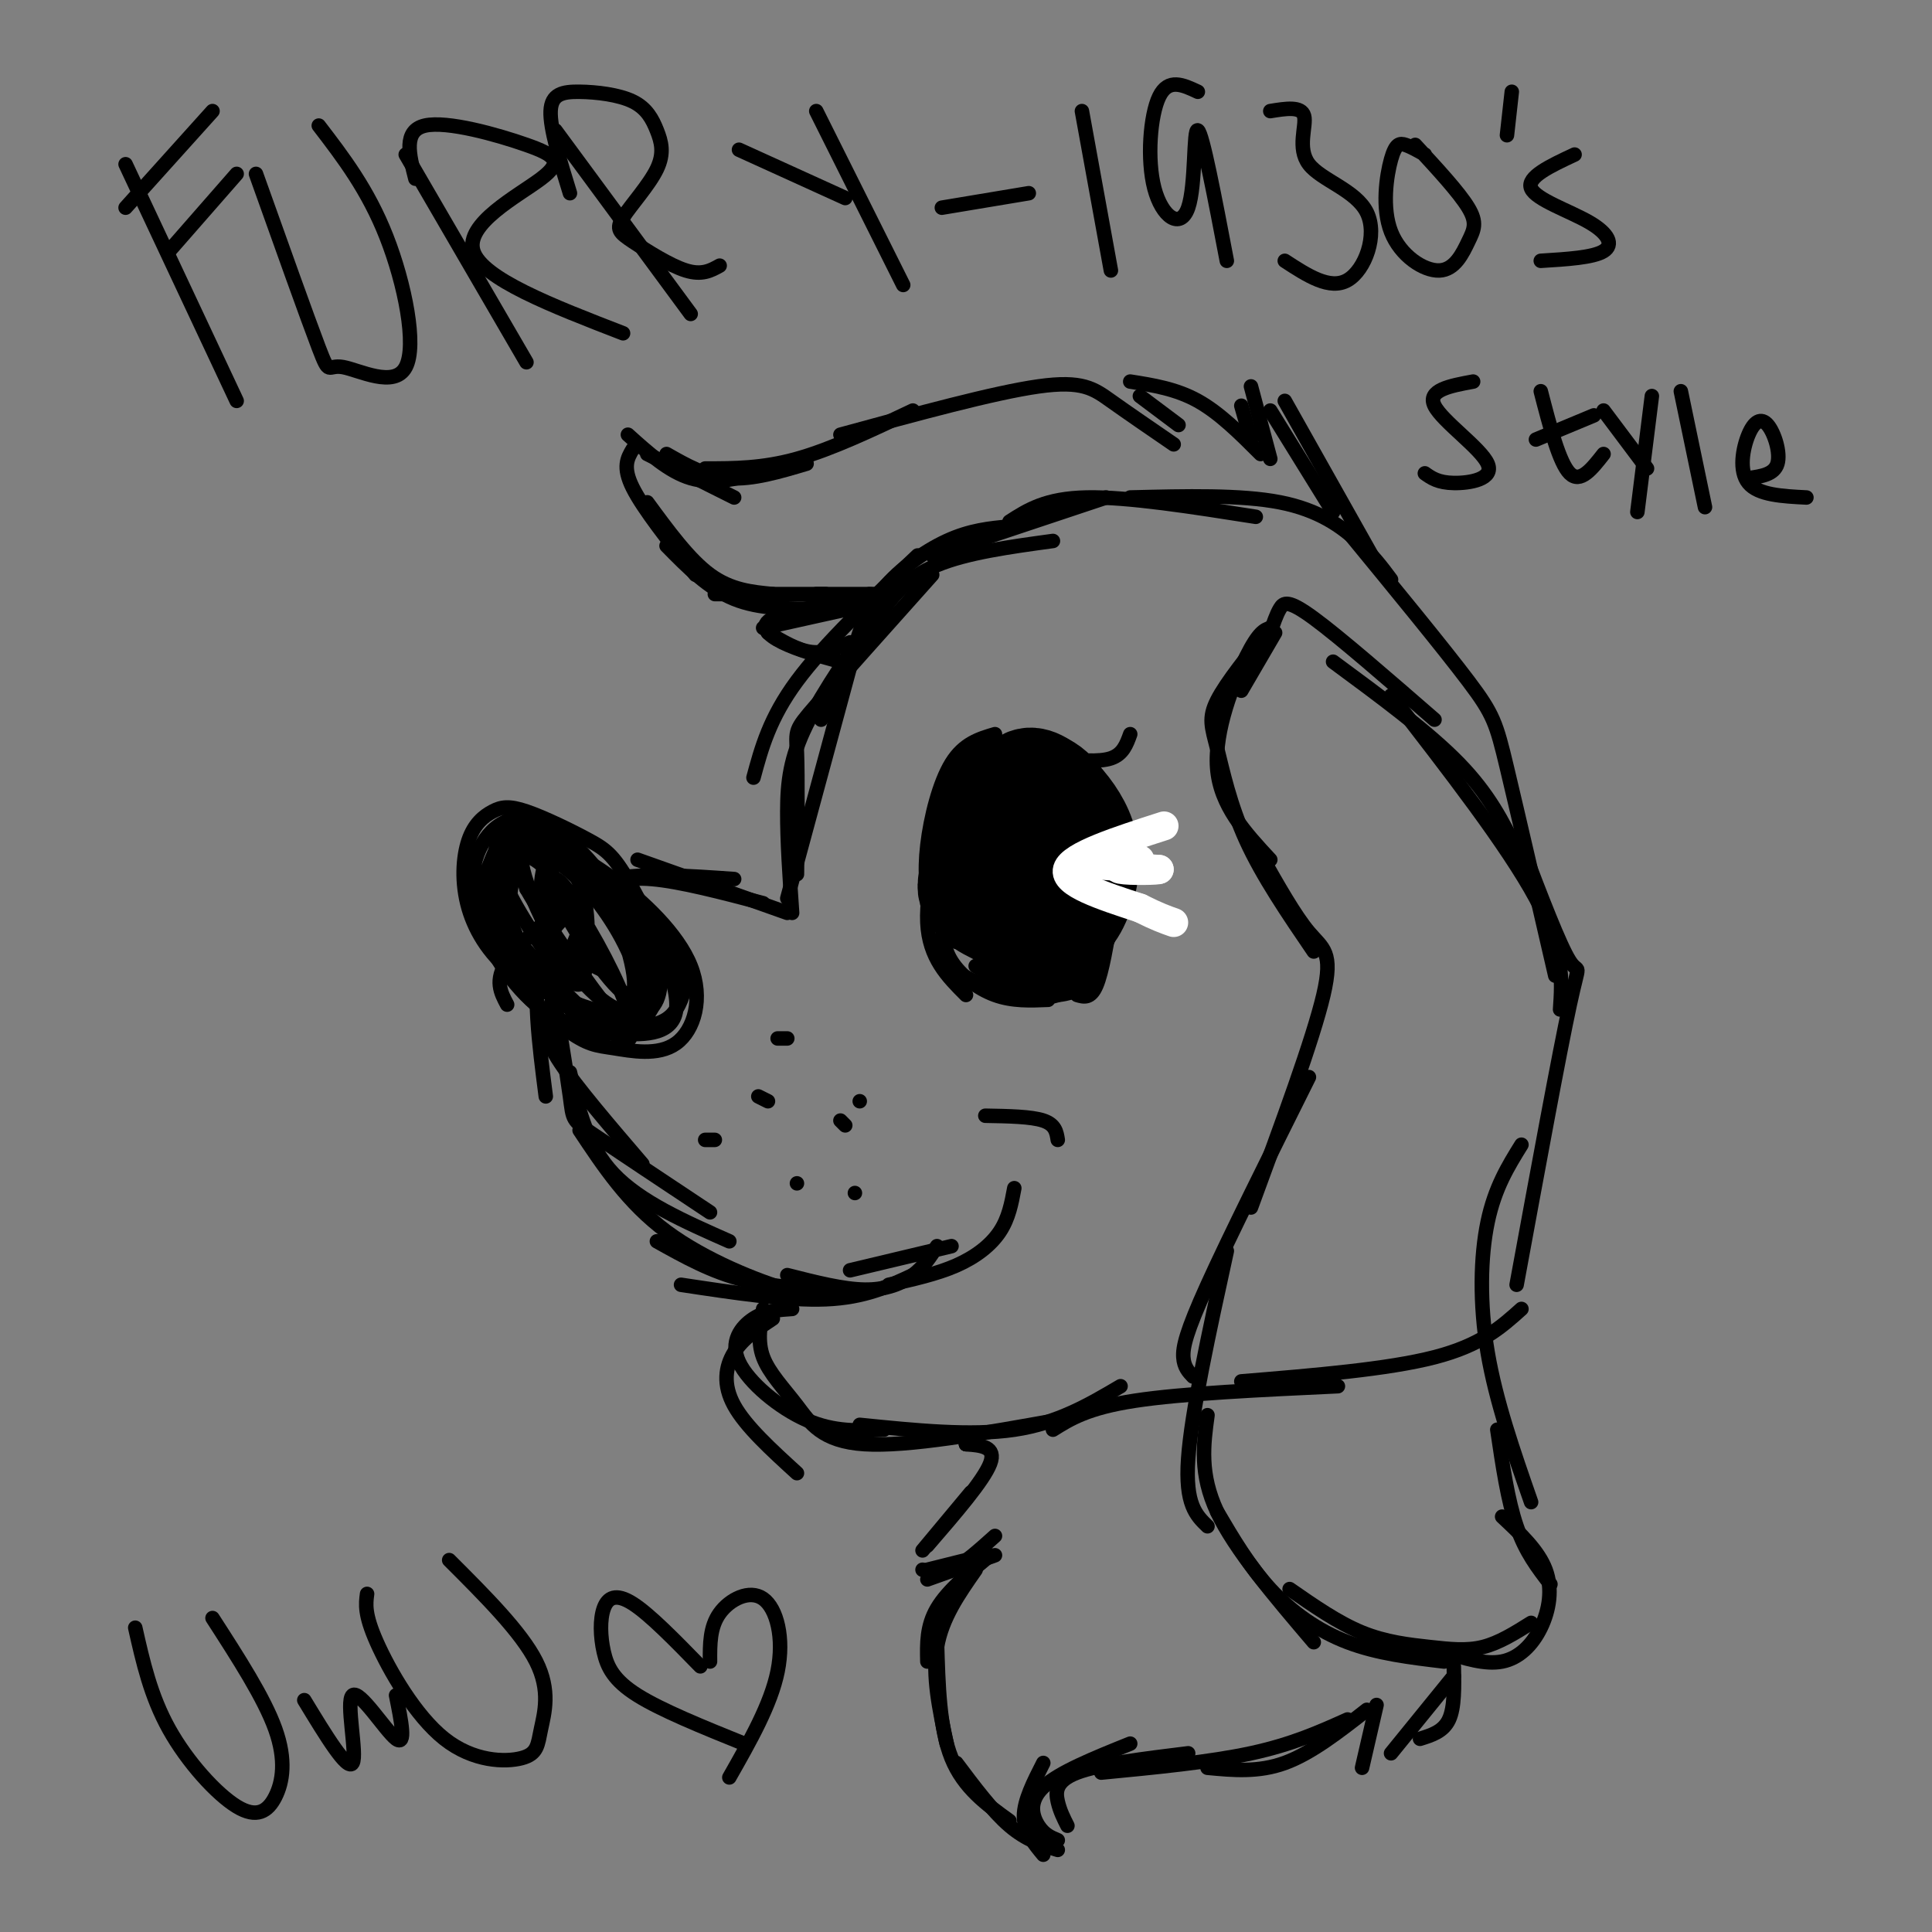 <svg viewBox='0 0 400 400' version='1.1' xmlns='http://www.w3.org/2000/svg' xmlns:xlink='http://www.w3.org/1999/xlink'><rect x="0" y="0" width="400" height="400" fill="#808080" stroke="none"/><g fill='none' stroke='#000000' stroke-width='3' stroke-linecap='round' stroke-linejoin='round'><path d='M288,120c-1.867,-2.511 -3.733,-5.022 -7,-8c-3.267,-2.978 -7.933,-6.422 -16,-8c-8.067,-1.578 -19.533,-1.289 -31,-1'/><path d='M260,107c-13.250,-2.083 -26.500,-4.167 -35,-4c-8.500,0.167 -12.250,2.583 -16,5'/><path d='M229,103c0.000,0.000 -36.000,12.000 -36,12'/><path d='M209,109c-4.067,0.378 -8.133,0.756 -13,3c-4.867,2.244 -10.533,6.356 -14,11c-3.467,4.644 -4.733,9.822 -6,15'/><path d='M190,115c-9.667,9.167 -19.333,18.333 -25,26c-5.667,7.667 -7.333,13.833 -9,20'/><path d='M218,112c-8.933,1.222 -17.867,2.444 -24,5c-6.133,2.556 -9.467,6.444 -13,12c-3.533,5.556 -7.267,12.778 -11,20'/><path d='M193,119c-9.689,10.844 -19.378,21.689 -24,27c-4.622,5.311 -4.178,5.089 -4,10c0.178,4.911 0.089,14.956 0,25'/><path d='M176,138c0.000,0.000 -13.000,48.000 -13,48'/><path d='M183,125c-6.289,9.022 -12.578,18.044 -16,25c-3.422,6.956 -3.978,11.844 -4,18c-0.022,6.156 0.489,13.578 1,21'/><path d='M163,189c0.000,0.000 -31.000,-11.000 -31,-11'/><path d='M158,187c-8.583,-2.250 -17.167,-4.500 -23,-5c-5.833,-0.500 -8.917,0.750 -12,2'/><path d='M152,182c-9.500,-0.667 -19.000,-1.333 -25,0c-6.000,1.333 -8.500,4.667 -11,8'/><path d='M121,184c-6.667,5.500 -13.333,11.000 -16,15c-2.667,4.000 -1.333,6.500 0,9'/><path d='M124,185c-5.083,3.000 -10.167,6.000 -12,13c-1.833,7.000 -0.417,18.000 1,29'/><path d='M121,190c-2.800,6.733 -5.600,13.467 -7,18c-1.400,4.533 -1.400,6.867 2,12c3.400,5.133 10.200,13.067 17,21'/><path d='M114,202c1.667,10.022 3.333,20.044 4,25c0.667,4.956 0.333,4.844 5,8c4.667,3.156 14.333,9.578 24,16'/><path d='M118,222c1.750,7.583 3.500,15.167 9,21c5.500,5.833 14.750,9.917 24,14'/><path d='M120,234c5.000,7.533 10.000,15.067 18,21c8.000,5.933 19.000,10.267 25,12c6.000,1.733 7.000,0.867 8,0'/><path d='M136,257c5.667,3.167 11.333,6.333 18,8c6.667,1.667 14.333,1.833 22,2'/><path d='M141,266c11.000,1.667 22.000,3.333 30,3c8.000,-0.333 13.000,-2.667 18,-5'/><path d='M163,264c5.756,1.467 11.511,2.933 16,3c4.489,0.067 7.711,-1.267 10,-3c2.289,-1.733 3.644,-3.867 5,-6'/><path d='M176,263c0.000,0.000 21.000,-5.000 21,-5'/><path d='M184,266c4.978,-1.111 9.956,-2.222 14,-4c4.044,-1.778 7.156,-4.222 9,-7c1.844,-2.778 2.422,-5.889 3,-9'/><path d='M204,231c4.750,0.083 9.500,0.167 12,1c2.500,0.833 2.750,2.417 3,4'/><path d='M160,273c-3.089,2.044 -6.178,4.089 -8,7c-1.822,2.911 -2.378,6.689 0,11c2.378,4.311 7.689,9.156 13,14'/><path d='M164,271c-2.720,0.173 -5.440,0.345 -8,2c-2.560,1.655 -4.958,4.792 -3,9c1.958,4.208 8.274,9.488 14,12c5.726,2.512 10.863,2.256 16,2'/><path d='M158,271c-0.613,3.363 -1.226,6.726 0,10c1.226,3.274 4.292,6.458 7,10c2.708,3.542 5.060,7.440 14,8c8.940,0.560 24.470,-2.220 40,-5'/><path d='M178,295c11.500,1.167 23.000,2.333 32,1c9.000,-1.333 15.500,-5.167 22,-9'/><path d='M218,296c3.583,-2.250 7.167,-4.500 17,-6c9.833,-1.500 25.917,-2.250 42,-3'/><path d='M257,286c15.167,-1.250 30.333,-2.500 40,-5c9.667,-2.500 13.833,-6.250 18,-10'/><path d='M279,110c9.889,12.044 19.778,24.089 25,31c5.222,6.911 5.778,8.689 8,18c2.222,9.311 6.111,26.156 10,43'/><path d='M263,130c-1.200,0.400 -2.400,0.800 -5,6c-2.600,5.200 -6.600,15.200 -6,23c0.600,7.800 5.800,13.400 11,19'/><path d='M263,130c-4.554,5.637 -9.107,11.274 -11,15c-1.893,3.726 -1.125,5.542 0,10c1.125,4.458 2.607,11.560 6,19c3.393,7.440 8.696,15.220 14,23'/><path d='M261,177c3.556,6.289 7.111,12.578 10,16c2.889,3.422 5.111,3.978 3,13c-2.111,9.022 -8.556,26.511 -15,44'/><path d='M271,223c-8.267,16.578 -16.533,33.156 -21,43c-4.467,9.844 -5.133,12.956 -5,15c0.133,2.044 1.067,3.022 2,4'/><path d='M254,259c-3.667,16.750 -7.333,33.500 -8,43c-0.667,9.500 1.667,11.750 4,14'/><path d='M250,293c-0.833,6.083 -1.667,12.167 2,20c3.667,7.833 11.833,17.417 20,27'/><path d='M252,313c3.311,5.622 6.622,11.244 11,16c4.378,4.756 9.822,8.644 16,11c6.178,2.356 13.089,3.178 20,4'/><path d='M267,329c5.024,3.494 10.048,6.988 15,9c4.952,2.012 9.833,2.542 14,3c4.167,0.458 7.619,0.845 11,0c3.381,-0.845 6.690,-2.923 10,-5'/><path d='M299,342c4.250,1.345 8.500,2.690 12,2c3.500,-0.690 6.250,-3.417 8,-7c1.750,-3.583 2.500,-8.024 1,-12c-1.500,-3.976 -5.250,-7.488 -9,-11'/><path d='M321,328c-2.583,-3.333 -5.167,-6.667 -7,-12c-1.833,-5.333 -2.917,-12.667 -4,-20'/><path d='M317,311c-3.644,-10.444 -7.289,-20.889 -9,-31c-1.711,-10.111 -1.489,-19.889 0,-27c1.489,-7.111 4.244,-11.556 7,-16'/><path d='M314,266c4.422,-24.022 8.844,-48.044 11,-58c2.156,-9.956 2.044,-5.844 0,-9c-2.044,-3.156 -6.022,-13.578 -10,-24'/><path d='M323,209c0.417,-6.083 0.833,-12.167 -5,-23c-5.833,-10.833 -17.917,-26.417 -30,-42'/><path d='M314,176c-2.833,-5.750 -5.667,-11.500 -12,-18c-6.333,-6.500 -16.167,-13.750 -26,-21'/><path d='M297,149c-9.822,-8.533 -19.644,-17.067 -25,-21c-5.356,-3.933 -6.244,-3.267 -7,-2c-0.756,1.267 -1.378,3.133 -2,5'/><path d='M264,131c0.000,0.000 -7.000,12.000 -7,12'/><path d='M107,176c-0.855,5.527 -1.711,11.054 -2,14c-0.289,2.946 -0.012,3.310 3,7c3.012,3.690 8.757,10.706 12,14c3.243,3.294 3.982,2.864 8,3c4.018,0.136 11.315,0.836 12,-5c0.685,-5.836 -5.241,-18.207 -9,-25c-3.759,-6.793 -5.349,-8.008 -9,-10c-3.651,-1.992 -9.362,-4.762 -13,-6c-3.638,-1.238 -5.204,-0.945 -7,0c-1.796,0.945 -3.822,2.542 -5,6c-1.178,3.458 -1.510,8.777 0,14c1.510,5.223 4.860,10.349 10,14c5.140,3.651 12.070,5.825 19,8'/><path d='M126,210c5.165,1.210 8.579,0.235 10,-3c1.421,-3.235 0.851,-8.730 -2,-14c-2.851,-5.270 -7.982,-10.314 -13,-14c-5.018,-3.686 -9.922,-6.013 -14,-3c-4.078,3.013 -7.329,11.366 -5,19c2.329,7.634 10.237,14.550 15,18c4.763,3.450 6.381,3.433 10,4c3.619,0.567 9.238,1.719 13,-1c3.762,-2.719 5.667,-9.309 3,-16c-2.667,-6.691 -9.905,-13.483 -16,-18c-6.095,-4.517 -11.048,-6.758 -16,-9'/><path d='M111,173c-3.612,-2.022 -4.641,-2.576 -6,-1c-1.359,1.576 -3.049,5.282 -4,8c-0.951,2.718 -1.162,4.448 0,8c1.162,3.552 3.699,8.925 9,14c5.301,5.075 13.367,9.852 17,12c3.633,2.148 2.833,1.668 4,0c1.167,-1.668 4.302,-4.523 5,-8c0.698,-3.477 -1.042,-7.577 -4,-13c-2.958,-5.423 -7.136,-12.171 -12,-17c-4.864,-4.829 -10.415,-7.741 -15,-6c-4.585,1.741 -8.204,8.135 -7,16c1.204,7.865 7.230,17.201 13,22c5.770,4.799 11.284,5.061 16,5c4.716,-0.061 8.633,-0.446 11,-2c2.367,-1.554 3.183,-4.277 4,-7'/><path d='M142,204c-0.996,-4.169 -5.487,-11.092 -11,-17c-5.513,-5.908 -12.050,-10.800 -17,-14c-4.950,-3.200 -8.314,-4.707 -10,-2c-1.686,2.707 -1.693,9.627 -2,13c-0.307,3.373 -0.914,3.199 3,8c3.914,4.801 12.348,14.577 18,19c5.652,4.423 8.521,3.494 10,-1c1.479,-4.494 1.567,-12.553 0,-18c-1.567,-5.447 -4.788,-8.282 -10,-12c-5.212,-3.718 -12.413,-8.318 -16,-7c-3.587,1.318 -3.558,8.555 -2,15c1.558,6.445 4.644,12.099 9,16c4.356,3.901 9.980,6.050 13,7c3.020,0.950 3.434,0.700 4,-1c0.566,-1.700 1.283,-4.850 2,-8'/><path d='M133,202c-1.232,-4.492 -5.312,-11.722 -11,-18c-5.688,-6.278 -12.984,-11.603 -14,-8c-1.016,3.603 4.247,16.133 10,24c5.753,7.867 11.997,11.071 14,9c2.003,-2.071 -0.235,-9.419 -4,-16c-3.765,-6.581 -9.058,-12.397 -12,-14c-2.942,-1.603 -3.532,1.006 0,8c3.532,6.994 11.187,18.374 14,19c2.813,0.626 0.785,-9.502 -3,-17c-3.785,-7.498 -9.327,-12.365 -13,-14c-3.673,-1.635 -5.478,-0.039 -6,2c-0.522,2.039 0.239,4.519 1,7'/><path d='M109,184c3.994,7.002 13.478,21.007 18,26c4.522,4.993 4.080,0.975 1,-6c-3.080,-6.975 -8.800,-16.907 -13,-22c-4.200,-5.093 -6.879,-5.345 -9,-5c-2.121,0.345 -3.682,1.289 -1,7c2.682,5.711 9.607,16.188 13,19c3.393,2.812 3.255,-2.042 3,-6c-0.255,-3.958 -0.627,-7.019 -2,-10c-1.373,-2.981 -3.746,-5.882 -5,-5c-1.254,0.882 -1.388,5.546 0,11c1.388,5.454 4.297,11.699 6,10c1.703,-1.699 2.201,-11.343 1,-17c-1.201,-5.657 -4.100,-7.329 -7,-9'/><path d='M114,177c-1.844,1.267 -2.956,8.933 -1,14c1.956,5.067 6.978,7.533 12,10'/><path d='M157,227c0.000,0.000 2.000,1.000 2,1'/><path d='M174,232c0.000,0.000 1.000,1.000 1,1'/><path d='M161,215c0.000,0.000 2.000,0.000 2,0'/><path d='M165,245c0.000,0.000 0.000,0.000 0,0'/><path d='M177,247c0.000,0.000 0.000,0.000 0,0'/><path d='M146,236c0.000,0.000 2.000,0.000 2,0'/><path d='M178,228c0.000,0.000 0.000,0.000 0,0'/><path d='M208,154c-2.178,0.156 -4.356,0.311 -7,3c-2.644,2.689 -5.756,7.911 -7,14c-1.244,6.089 -0.622,13.044 0,20'/><path d='M206,152c-3.238,0.958 -6.476,1.917 -9,6c-2.524,4.083 -4.333,11.292 -5,17c-0.667,5.708 -0.190,9.917 1,13c1.190,3.083 3.095,5.042 5,7'/><path d='M198,162c-3.167,10.833 -6.333,21.667 -6,29c0.333,7.333 4.167,11.167 8,15'/><path d='M195,190c0.089,3.044 0.178,6.089 2,9c1.822,2.911 5.378,5.689 9,7c3.622,1.311 7.311,1.156 11,1'/><path d='M196,195c-0.506,1.208 -1.012,2.417 0,4c1.012,1.583 3.542,3.542 8,5c4.458,1.458 10.845,2.417 15,2c4.155,-0.417 6.077,-2.208 8,-4'/><path d='M202,200c4.274,2.524 8.548,5.048 12,6c3.452,0.952 6.083,0.333 9,-3c2.917,-3.333 6.119,-9.381 7,-15c0.881,-5.619 -0.560,-10.810 -2,-16'/><path d='M223,206c1.399,0.411 2.798,0.821 4,-2c1.202,-2.821 2.208,-8.875 3,-14c0.792,-5.125 1.369,-9.321 -1,-15c-2.369,-5.679 -7.685,-12.839 -13,-20'/><path d='M216,155c-3.044,-3.556 -4.156,-2.444 -6,-1c-1.844,1.444 -4.422,3.222 -7,5'/><path d='M214,161c-2.704,-1.768 -5.408,-3.536 -8,-4c-2.592,-0.464 -5.073,0.377 -7,5c-1.927,4.623 -3.299,13.027 -3,19c0.299,5.973 2.268,9.515 6,11c3.732,1.485 9.227,0.914 12,0c2.773,-0.914 2.823,-2.169 4,-4c1.177,-1.831 3.479,-4.237 4,-7c0.521,-2.763 -0.740,-5.881 -2,-9'/><path d='M220,172c-1.319,-3.390 -3.615,-7.366 -5,-10c-1.385,-2.634 -1.857,-3.928 -5,-2c-3.143,1.928 -8.955,7.076 -12,11c-3.045,3.924 -3.323,6.622 0,12c3.323,5.378 10.247,13.435 14,17c3.753,3.565 4.337,2.636 6,-2c1.663,-4.636 4.407,-12.980 3,-20c-1.407,-7.020 -6.965,-12.717 -11,-13c-4.035,-0.283 -6.548,4.847 -8,8c-1.452,3.153 -1.843,4.329 0,8c1.843,3.671 5.922,9.835 10,16'/><path d='M212,197c2.500,2.833 3.750,1.917 5,1'/></g>
<g fill='none' stroke='#000000' stroke-width='20' stroke-linecap='round' stroke-linejoin='round'><path d='M215,170c-1.102,-0.618 -2.203,-1.235 -3,0c-0.797,1.235 -1.288,4.323 0,9c1.288,4.677 4.355,10.941 7,12c2.645,1.059 4.869,-3.089 6,-7c1.131,-3.911 1.169,-7.584 0,-11c-1.169,-3.416 -3.546,-6.573 -6,-9c-2.454,-2.427 -4.987,-4.122 -7,-3c-2.013,1.122 -3.507,5.061 -5,9'/><path d='M207,170c-1.267,3.406 -1.934,7.421 -1,12c0.934,4.579 3.468,9.723 6,11c2.532,1.277 5.060,-1.314 7,-5c1.940,-3.686 3.291,-8.466 2,-13c-1.291,-4.534 -5.225,-8.823 -8,-11c-2.775,-2.177 -4.393,-2.244 -6,0c-1.607,2.244 -3.204,6.797 -3,12c0.204,5.203 2.209,11.055 5,14c2.791,2.945 6.369,2.984 9,1c2.631,-1.984 4.316,-5.992 6,-10'/><path d='M224,181c0.495,-4.875 -1.267,-12.064 -4,-16c-2.733,-3.936 -6.439,-4.620 -10,-3c-3.561,1.620 -6.979,5.542 -7,11c-0.021,5.458 3.354,12.451 7,17c3.646,4.549 7.562,6.654 10,4c2.438,-2.654 3.399,-10.066 3,-15c-0.399,-4.934 -2.160,-7.388 -5,-9c-2.840,-1.612 -6.761,-2.380 -9,-2c-2.239,0.380 -2.795,1.910 -4,4c-1.205,2.090 -3.059,4.740 -2,8c1.059,3.260 5.029,7.130 9,11'/><path d='M212,191c2.703,-0.365 4.962,-6.778 4,-11c-0.962,-4.222 -5.144,-6.252 -9,-5c-3.856,1.252 -7.388,5.786 -7,9c0.388,3.214 4.694,5.107 9,7'/></g>
<g fill='none' stroke='#000000' stroke-width='3' stroke-linecap='round' stroke-linejoin='round'><path d='M219,157c4.250,0.417 8.500,0.833 11,0c2.500,-0.833 3.250,-2.917 4,-5'/></g>
<g fill='none' stroke='#ffffff' stroke-width='6' stroke-linecap='round' stroke-linejoin='round'><path d='M241,171c-9.583,3.083 -19.167,6.167 -20,9c-0.833,2.833 7.083,5.417 15,8'/><path d='M236,188c3.667,1.833 5.333,2.417 7,3'/><path d='M226,179c0.000,0.000 14.000,1.000 14,1'/><path d='M240,180c0.222,0.244 -6.222,0.356 -8,0c-1.778,-0.356 1.111,-1.178 4,-2'/></g>
<g fill='none' stroke='#000000' stroke-width='3' stroke-linecap='round' stroke-linejoin='round'><path d='M200,299c0.000,0.000 1.000,0.000 1,0'/><path d='M200,299c0.000,0.000 0.000,0.000 0,0'/><path d='M200,299c3.167,0.250 6.333,0.500 5,4c-1.333,3.500 -7.167,10.250 -13,17'/><path d='M201,309c0.000,0.000 -10.000,12.000 -10,12'/><path d='M191,325c1.750,0.583 3.500,1.167 6,0c2.500,-1.167 5.750,-4.083 9,-7'/><path d='M192,327c0.000,0.000 14.000,-5.000 14,-5'/><path d='M192,325c0.000,0.000 12.000,-3.000 12,-3'/><path d='M205,322c-4.417,3.667 -8.833,7.333 -11,11c-2.167,3.667 -2.083,7.333 -2,11'/><path d='M202,325c-3.500,5.000 -7.000,10.000 -8,16c-1.000,6.000 0.500,13.000 2,20'/><path d='M194,340c0.250,8.917 0.500,17.833 3,24c2.500,6.167 7.250,9.583 12,13'/><path d='M198,365c3.750,5.000 7.500,10.000 11,13c3.500,3.000 6.750,4.000 10,5'/><path d='M216,384c-2.000,-2.417 -4.000,-4.833 -4,-8c0.000,-3.167 2.000,-7.083 4,-11'/><path d='M219,381c-1.400,-0.578 -2.800,-1.156 -4,-3c-1.200,-1.844 -2.200,-4.956 1,-8c3.200,-3.044 10.600,-6.022 18,-9'/><path d='M221,378c-0.778,-1.533 -1.556,-3.067 -2,-5c-0.444,-1.933 -0.556,-4.267 4,-6c4.556,-1.733 13.778,-2.867 23,-4'/><path d='M228,367c11.250,-1.083 22.500,-2.167 31,-4c8.500,-1.833 14.250,-4.417 20,-7'/><path d='M250,366c5.250,0.500 10.500,1.000 16,-1c5.500,-2.000 11.250,-6.500 17,-11'/><path d='M285,353c0.000,0.000 -3.000,13.000 -3,13'/><path d='M288,363c0.000,0.000 13.000,-16.000 13,-16'/><path d='M294,360c2.417,-0.750 4.833,-1.500 6,-4c1.167,-2.500 1.083,-6.750 1,-11'/><path d='M284,115c0.000,0.000 -18.000,-32.000 -18,-32'/><path d='M276,106c0.000,0.000 -13.000,-21.000 -13,-21'/><path d='M259,80c0.000,0.000 4.000,15.000 4,15'/><path d='M257,84c0.000,0.000 2.000,7.000 2,7'/><path d='M261,94c-4.250,-4.250 -8.500,-8.500 -13,-11c-4.500,-2.500 -9.250,-3.250 -14,-4'/><path d='M236,82c0.000,0.000 8.000,6.000 8,6'/><path d='M243,92c-4.733,-3.244 -9.467,-6.489 -13,-9c-3.533,-2.511 -5.867,-4.289 -15,-3c-9.133,1.289 -25.067,5.644 -41,10'/><path d='M189,85c-8.417,4.000 -16.833,8.000 -24,10c-7.167,2.000 -13.083,2.000 -19,2'/><path d='M152,103c0.000,0.000 -18.000,-9.000 -18,-9'/><path d='M138,94c4.083,2.333 8.167,4.667 13,5c4.833,0.333 10.417,-1.333 16,-3'/><path d='M157,98c-4.750,1.167 -9.500,2.333 -14,1c-4.500,-1.333 -8.750,-5.167 -13,-9'/><path d='M131,93c-1.083,1.833 -2.167,3.667 0,8c2.167,4.333 7.583,11.167 13,18'/><path d='M134,104c4.333,5.917 8.667,11.833 13,15c4.333,3.167 8.667,3.583 13,4'/><path d='M138,113c4.333,4.417 8.667,8.833 14,11c5.333,2.167 11.667,2.083 18,2'/><path d='M148,123c0.000,0.000 23.000,0.000 23,0'/><path d='M176,126c0.000,0.000 -18.000,4.000 -18,4'/><path d='M159,131c3.083,1.833 6.167,3.667 9,4c2.833,0.333 5.417,-0.833 8,-2'/><path d='M174,137c-4.422,-1.222 -8.844,-2.444 -12,-4c-3.156,-1.556 -5.044,-3.444 -2,-5c3.044,-1.556 11.022,-2.778 19,-4'/><path d='M179,124c3.333,-0.833 2.167,-0.917 1,-1'/><path d='M169,123c0.000,0.000 16.000,0.000 16,0'/><path d='M26,34c0.000,0.000 23.000,49.000 23,49'/><path d='M26,43c0.000,0.000 18.000,-20.000 18,-20'/><path d='M35,52c0.000,0.000 14.000,-16.000 14,-16'/><path d='M53,36c5.332,14.941 10.663,29.882 13,36c2.337,6.118 1.678,3.413 5,4c3.322,0.587 10.625,4.466 13,0c2.375,-4.466 -0.179,-17.276 -4,-27c-3.821,-9.724 -8.911,-16.362 -14,-23'/><path d='M84,32c0.000,0.000 25.000,43.000 25,43'/><path d='M86,37c-1.281,-4.982 -2.561,-9.965 2,-11c4.561,-1.035 14.965,1.877 21,4c6.035,2.123 7.702,3.456 3,7c-4.702,3.544 -15.772,9.298 -14,15c1.772,5.702 16.386,11.351 31,17'/><path d='M115,27c0.000,0.000 28.000,38.000 28,38'/><path d='M118,40c-2.073,-6.708 -4.146,-13.416 -4,-17c0.146,-3.584 2.511,-4.044 6,-4c3.489,0.044 8.103,0.591 11,2c2.897,1.409 4.076,3.679 5,6c0.924,2.321 1.593,4.694 0,8c-1.593,3.306 -5.448,7.546 -7,10c-1.552,2.454 -0.803,3.122 2,5c2.803,1.878 7.658,4.965 11,6c3.342,1.035 5.171,0.017 7,-1'/><path d='M169,23c0.000,0.000 18.000,36.000 18,36'/><path d='M153,31c0.000,0.000 22.000,10.000 22,10'/><path d='M195,43c0.000,0.000 18.000,-3.000 18,-3'/><path d='M224,23c0.000,0.000 6.000,33.000 6,33'/><path d='M248,19c-3.062,-1.437 -6.124,-2.874 -8,1c-1.876,3.874 -2.565,13.059 -1,19c1.565,5.941 5.383,8.638 7,4c1.617,-4.638 1.033,-16.611 2,-16c0.967,0.611 3.483,13.805 6,27'/><path d='M263,23c3.220,-0.525 6.440,-1.049 7,1c0.560,2.049 -1.541,6.673 1,10c2.541,3.327 9.722,5.357 12,10c2.278,4.643 -0.349,11.898 -4,14c-3.651,2.102 -8.325,-0.949 -13,-4'/><path d='M295,32c-1.420,-0.805 -2.841,-1.611 -4,-2c-1.159,-0.389 -2.057,-0.362 -3,3c-0.943,3.362 -1.929,10.058 0,15c1.929,4.942 6.775,8.129 10,8c3.225,-0.129 4.830,-3.573 6,-6c1.170,-2.427 1.906,-3.836 0,-7c-1.906,-3.164 -6.453,-8.082 -11,-13'/><path d='M313,19c0.000,0.000 -1.000,9.000 -1,9'/><path d='M326,32c-4.994,2.333 -9.988,4.667 -9,7c0.988,2.333 7.958,4.667 12,7c4.042,2.333 5.155,4.667 3,6c-2.155,1.333 -7.577,1.667 -13,2'/><path d='M305,79c-4.798,0.887 -9.595,1.774 -8,5c1.595,3.226 9.583,8.792 11,12c1.417,3.208 -3.738,4.060 -7,4c-3.262,-0.060 -4.631,-1.030 -6,-2'/><path d='M319,81c1.917,7.417 3.833,14.833 6,17c2.167,2.167 4.583,-0.917 7,-4'/><path d='M318,91c0.000,0.000 12.000,-5.000 12,-5'/><path d='M342,82c0.000,0.000 -3.000,24.000 -3,24'/><path d='M332,85c0.000,0.000 9.000,12.000 9,12'/><path d='M348,81c0.000,0.000 5.000,24.000 5,24'/><path d='M362,99c2.660,-0.376 5.321,-0.753 6,-3c0.679,-2.247 -0.622,-6.365 -2,-8c-1.378,-1.635 -2.833,-0.786 -4,2c-1.167,2.786 -2.048,7.510 0,10c2.048,2.490 7.024,2.745 12,3'/><path d='M28,337c1.595,7.078 3.190,14.156 7,21c3.810,6.844 9.836,13.453 14,16c4.164,2.547 6.467,1.032 8,-2c1.533,-3.032 2.295,-7.581 0,-14c-2.295,-6.419 -7.648,-14.710 -13,-23'/><path d='M63,352c4.494,7.399 8.988,14.798 10,13c1.012,-1.798 -1.458,-12.792 0,-14c1.458,-1.208 6.845,7.369 9,9c2.155,1.631 1.077,-3.685 0,-9'/><path d='M76,330c-0.282,2.111 -0.563,4.221 2,10c2.563,5.779 7.971,15.225 14,20c6.029,4.775 12.678,4.878 16,4c3.322,-0.878 3.318,-2.736 4,-6c0.682,-3.264 2.052,-7.932 -1,-14c-3.052,-6.068 -10.526,-13.534 -18,-21'/><path d='M145,345c-5.258,-5.391 -10.517,-10.781 -14,-13c-3.483,-2.219 -5.191,-1.265 -6,1c-0.809,2.265 -0.718,5.841 0,9c0.718,3.159 2.062,5.903 7,9c4.938,3.097 13.469,6.549 22,10'/><path d='M147,344c-0.024,-3.571 -0.048,-7.143 2,-10c2.048,-2.857 6.167,-5.000 9,-3c2.833,2.000 4.381,8.143 3,15c-1.381,6.857 -5.690,14.429 -10,22'/></g>
</svg>